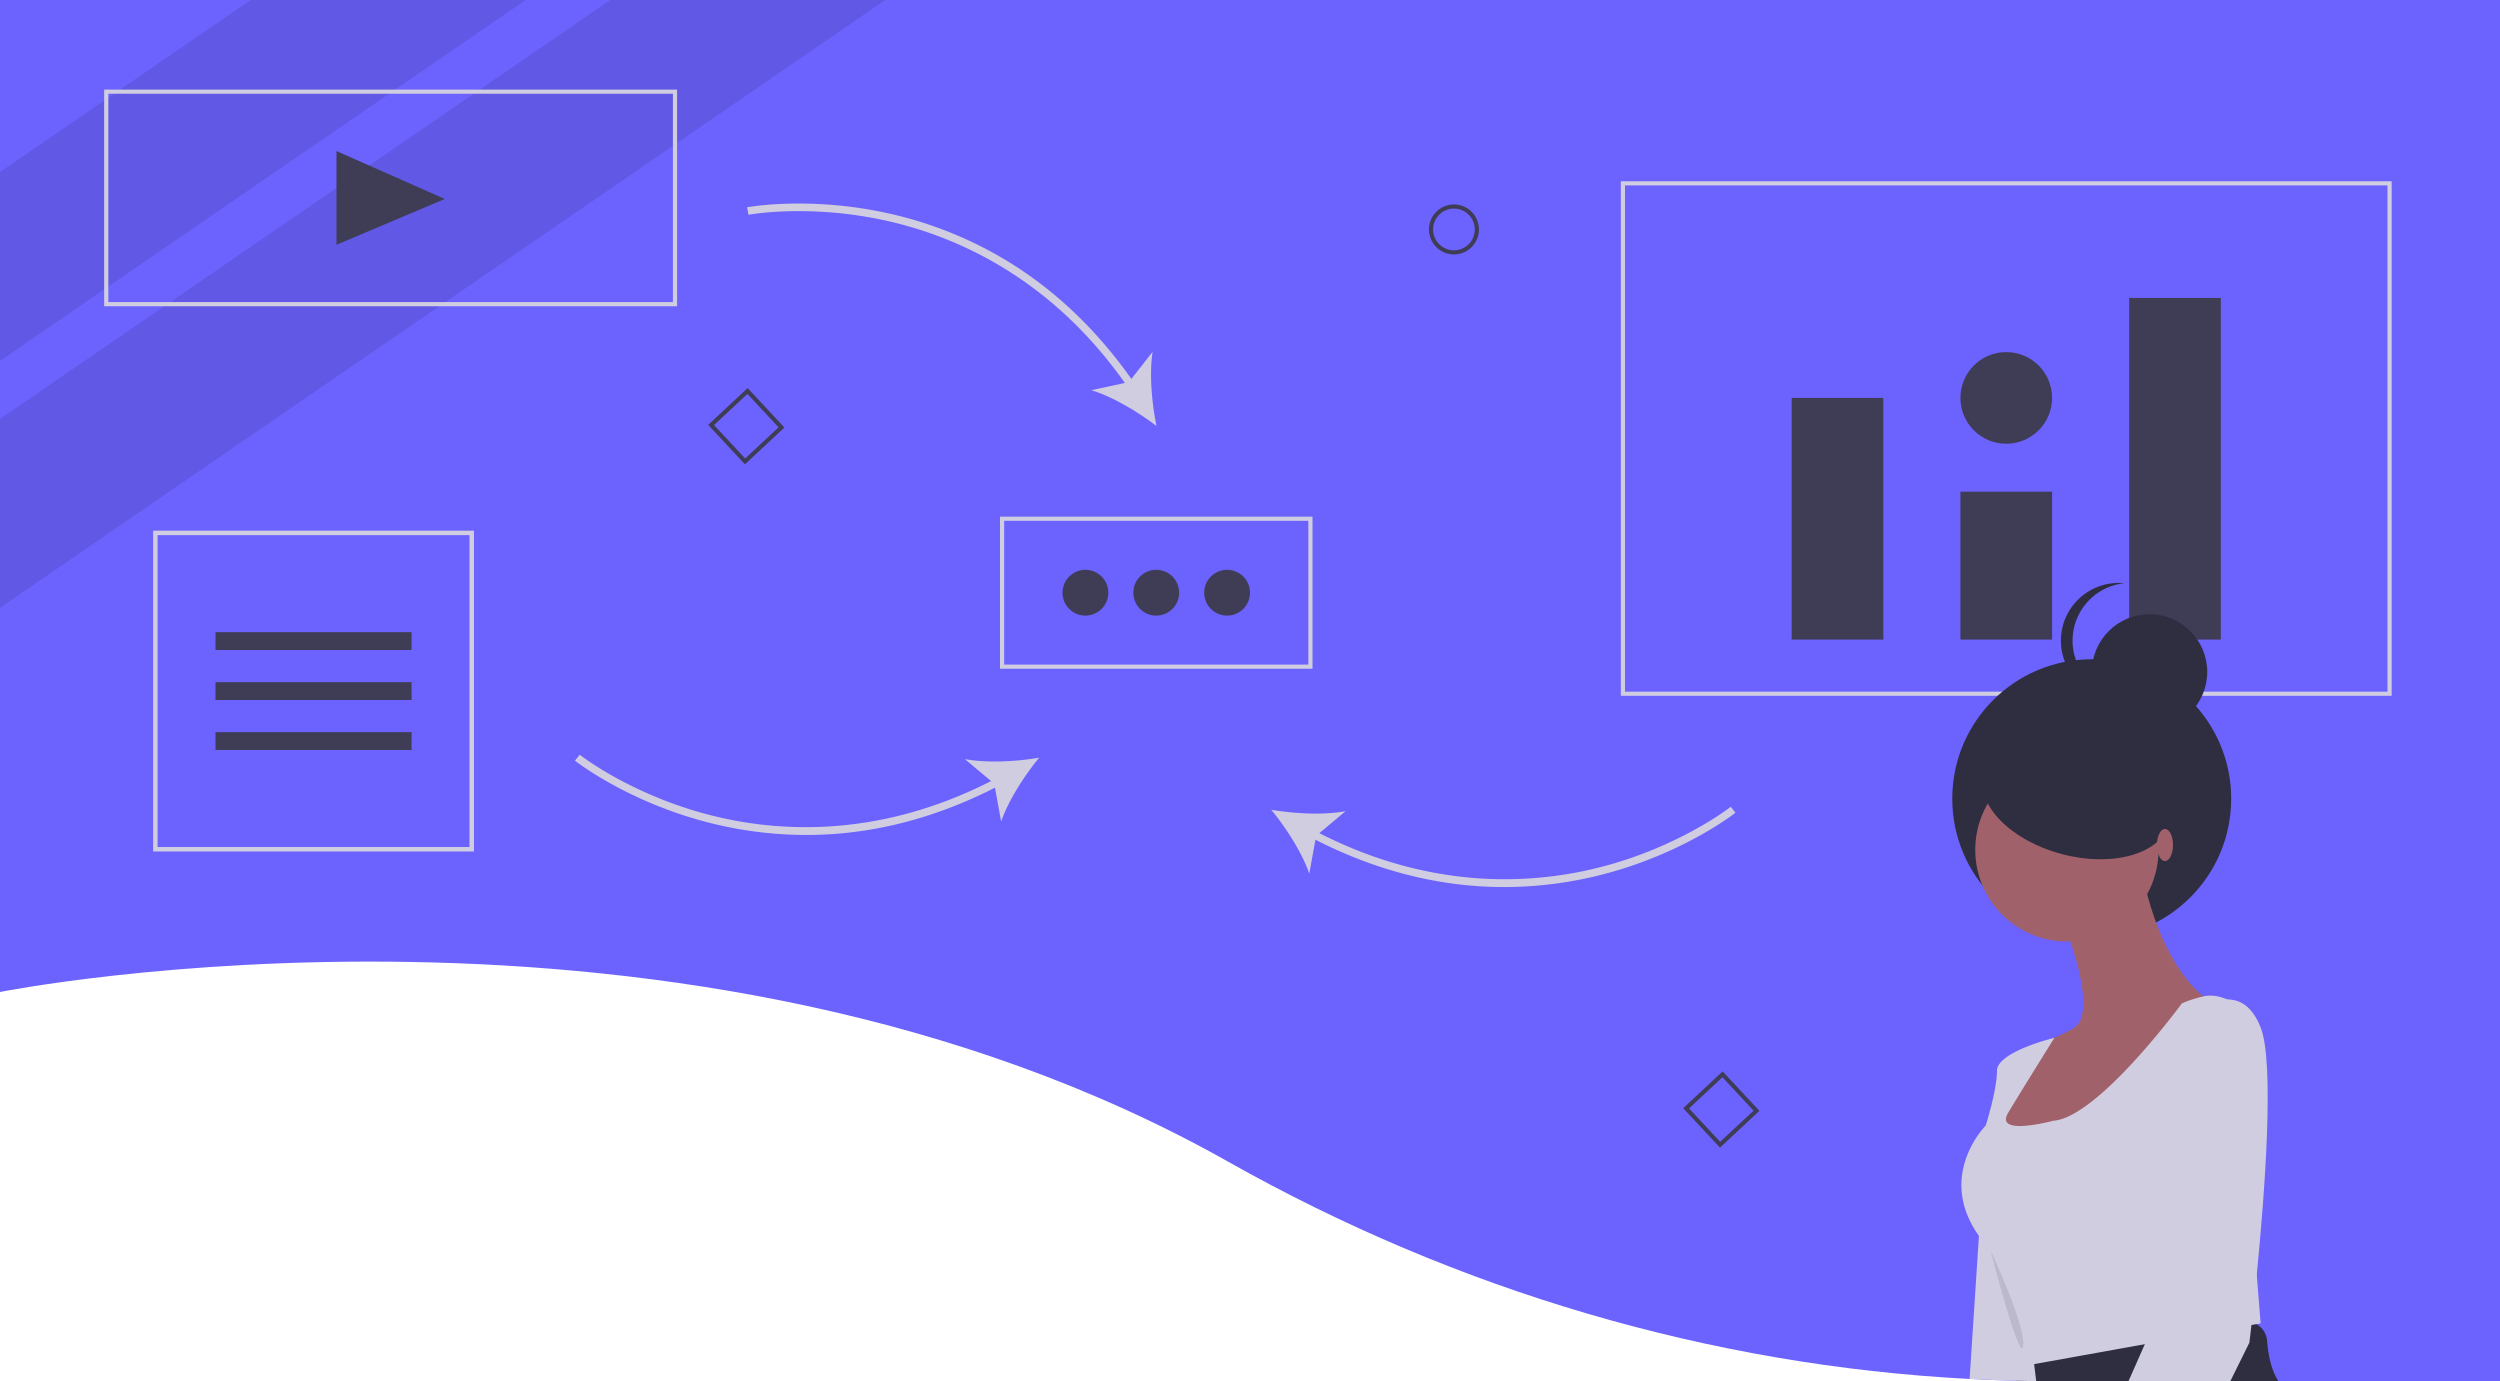 <svg data-name="Layer 1" xmlns="http://www.w3.org/2000/svg" width="1200" height="663"><path d="M1200 0v663H986.44q-4.53 0-9.06-.06l-2.16-.03q-3.675-.045-7.35-.15-11.25-.27-22.46-.86c-124.91-6.48-246.54-42.61-355.85-104.26C328.79 410.55 0 476.15 0 476.15V0z" fill="#6c63ff"/><path opacity=".1" d="M252.36 0l-64.09 44-71.23 48.9-7.64 5.25L51 138.24 0 173.25V82.56l23-15.79 4.89-3.36L51 47.55 56.16 44l64.1-44h132.1zM425 0L324 69.34l-96.96 66.56-7.64 5.25-7.07 4.85L0 291.76v-90.7L80.22 146 133 109.77l4.89-3.36L228.8 44l64.1-44H425z"/><path d="M1148 334H778V87h370zm-368-2h366V89H780z" fill="#d0cde1"/><path fill="#3f3d56" d="M860 191h44v116h-44zM941 236h44v71h-44zM1022 143h44v164h-44z"/><circle cx="963" cy="191" r="22" fill="#3f3d56"/><path d="M325 147H50V43h275zm-273-2h271V45H52zM630 321H480v-73h150zm-148-2h146v-69H482z" fill="#d0cde1"/><path fill="#3f3d56" d="M161.5 72.5l52 23-52 22v-45z"/><circle cx="521" cy="284.5" r="11" fill="#3f3d56"/><circle cx="555" cy="284.5" r="11" fill="#3f3d56"/><circle cx="589" cy="284.5" r="11" fill="#3f3d56"/><path d="M553.257 168.861l-10.198 13.044c-16.26-23.07-35.73-41.771-57.928-55.594a188.158 188.158 0 00-60.648-24.309c-37.034-7.857-65.597-2.557-65.881-2.503l.686 3.584c.278-.054 28.116-5.217 64.438 2.489 32.899 6.98 79.478 26.264 116.211 78.248l-16.082 3.479c10.12 3.06 22.51 10.467 31.272 17.204-2.25-10.82-3.523-25.198-1.87-35.642zM830.743 387.257c-.221.176-22.564 17.77-58.335 27.84-32.334 9.106-82.482 13.688-139.13-15.182l12.612-10.564c-10.382 2.004-24.795 1.217-35.684-.668 7.028 8.53 14.848 20.662 18.248 30.675l2.954-16.295c25.131 12.846 51.068 20.332 77.15 22.229q6.71.49 13.439.488a189.386 189.386 0 0051.552-7.212c36.434-10.29 59.244-28.279 59.47-28.459zM278.257 362.257c.221.176 22.564 17.77 58.335 27.84 32.334 9.106 82.482 13.688 139.13-15.182l-12.612-10.564c10.382 2.004 24.795 1.217 35.684-.668-7.028 8.53-14.848 20.662-18.248 30.675l-2.954-16.295c-25.131 12.846-51.068 20.332-77.15 22.229q-6.71.49-13.439.488a189.386 189.386 0 01-51.552-7.212c-36.434-10.29-59.244-28.279-59.47-28.459zM227.5 408.711h-154v-154h154zm-151.861-2.138H225.36V256.85H75.64z" fill="#d0cde1"/><path fill="#3f3d56" d="M103.444 303.419h94.111v8.584h-94.111zM103.444 327.419h94.111v8.584h-94.111zM103.444 351.419h94.111v8.584h-94.111zM685.896 110.135a12 12 0 1112 12 12.013 12.013 0 01-12-12zm2 0a10 10 0 1010-10 10.011 10.011 0 00-10 10zM825.581 550.872l-17.664-18.938 18.938-17.664 17.664 18.938zm-14.848-18.84l14.946 16.024 16.025-14.946-14.947-16.024zM357.581 222.872l-17.664-18.938 18.938-17.664 17.664 18.938zm-14.848-18.84l14.946 16.024 16.025-14.946-14.947-16.024z"/><circle cx="1004.032" cy="383.394" r="66.944" fill="#2f2e41"/><path d="M1093.68 663H986.44q-4.53 0-9.06-.06l-2.16-.03q-3.675-.045-7.35-.15l-2.38-9.41 4.76-.81 5.72-.97 54.88-9.32 45.7-7.76a9.828 9.828 0 014.3.21 10.007 10.007 0 017.37 8.92c.46 6.23 1.84 13.84 5.46 19.38z" fill="#2f2e41"/><circle cx="992.111" cy="407.925" r="43.99" fill="#a0616a"/><path d="M992.111 447.284s15.435 39.36 3.087 46.305-18.522 7.718-18.522 7.718l-13.12 22.38-7.717 23.153 61.74 2.316 43.218-68.687s-20.837-10.804-31.642-57.11z" fill="#a0616a"/><path d="M1072.76 481.627s-7.85-5.157-15.116-3.35a56.17 56.17 0 00-10.352 3.35s-40.132 54.795-61.74 56.338c0 0-28.556 7.718-21.61-3.859s22.165-35.941 22.165-35.941-27.567 6.615-27.567 15.876-5.402 26.24-5.402 26.24-26.24 26.24 0 57.11 16.206 58.653 16.206 58.653l115.764-20.838z" fill="#d0cde1"/><path d="M967.87 662.76q-11.25-.27-22.46-.86l4.48-68.68.93-14.35 20.84 39.36s1.86 13.75 4.31 33.34c.14 1.05.27 2.11.41 3.2.32 2.64.66 5.37 1 8.17l-2.16-.03q-3.675-.045-7.35-.15z" fill="#d0cde1"/><circle cx="1031.769" cy="322.519" r="27.701" fill="#2f2e41"/><path d="M994.835 307.514a27.704 27.704 0 0124.815-27.55 28.007 28.007 0 00-2.885-.15 27.701 27.701 0 000 55.401 28.007 28.007 0 002.885-.15 27.704 27.704 0 01-24.815-27.55z" fill="#2f2e41"/><ellipse cx="996.693" cy="382.667" rx="27.701" ry="46.168" transform="rotate(-75.118 997.018 382.917)" fill="#2f2e41"/><path d="M1083.24 611.91c-.9 9.18-1.75 17.08-2.39 22.79-.06.45-.1.88-.15 1.3-.61 5.35-.99 8.47-.99 8.47l-9.17 18.53h-48.88c2.82-6.44 5.48-12.45 7.86-17.79.46-1.01.9-2 1.33-2.96 5.35-11.87 9.11-19.79 9.88-20.55 3.09-3.09 12.74-135.44 12.74-135.44s7.48-6.41 15.68-6.5h.01c5.73-.07 11.82 2.96 15.95 13.44 6.74 17.12 1.98 79.61-1.87 118.71z" fill="#d0cde1"/><path d="M955.459 600.232s17.03 36.114 15.65 45.77-15.65-45.77-15.65-45.77z" opacity=".1"/><ellipse cx="1039.188" cy="405.609" rx="3.859" ry="7.718" fill="#a0616a"/></svg>